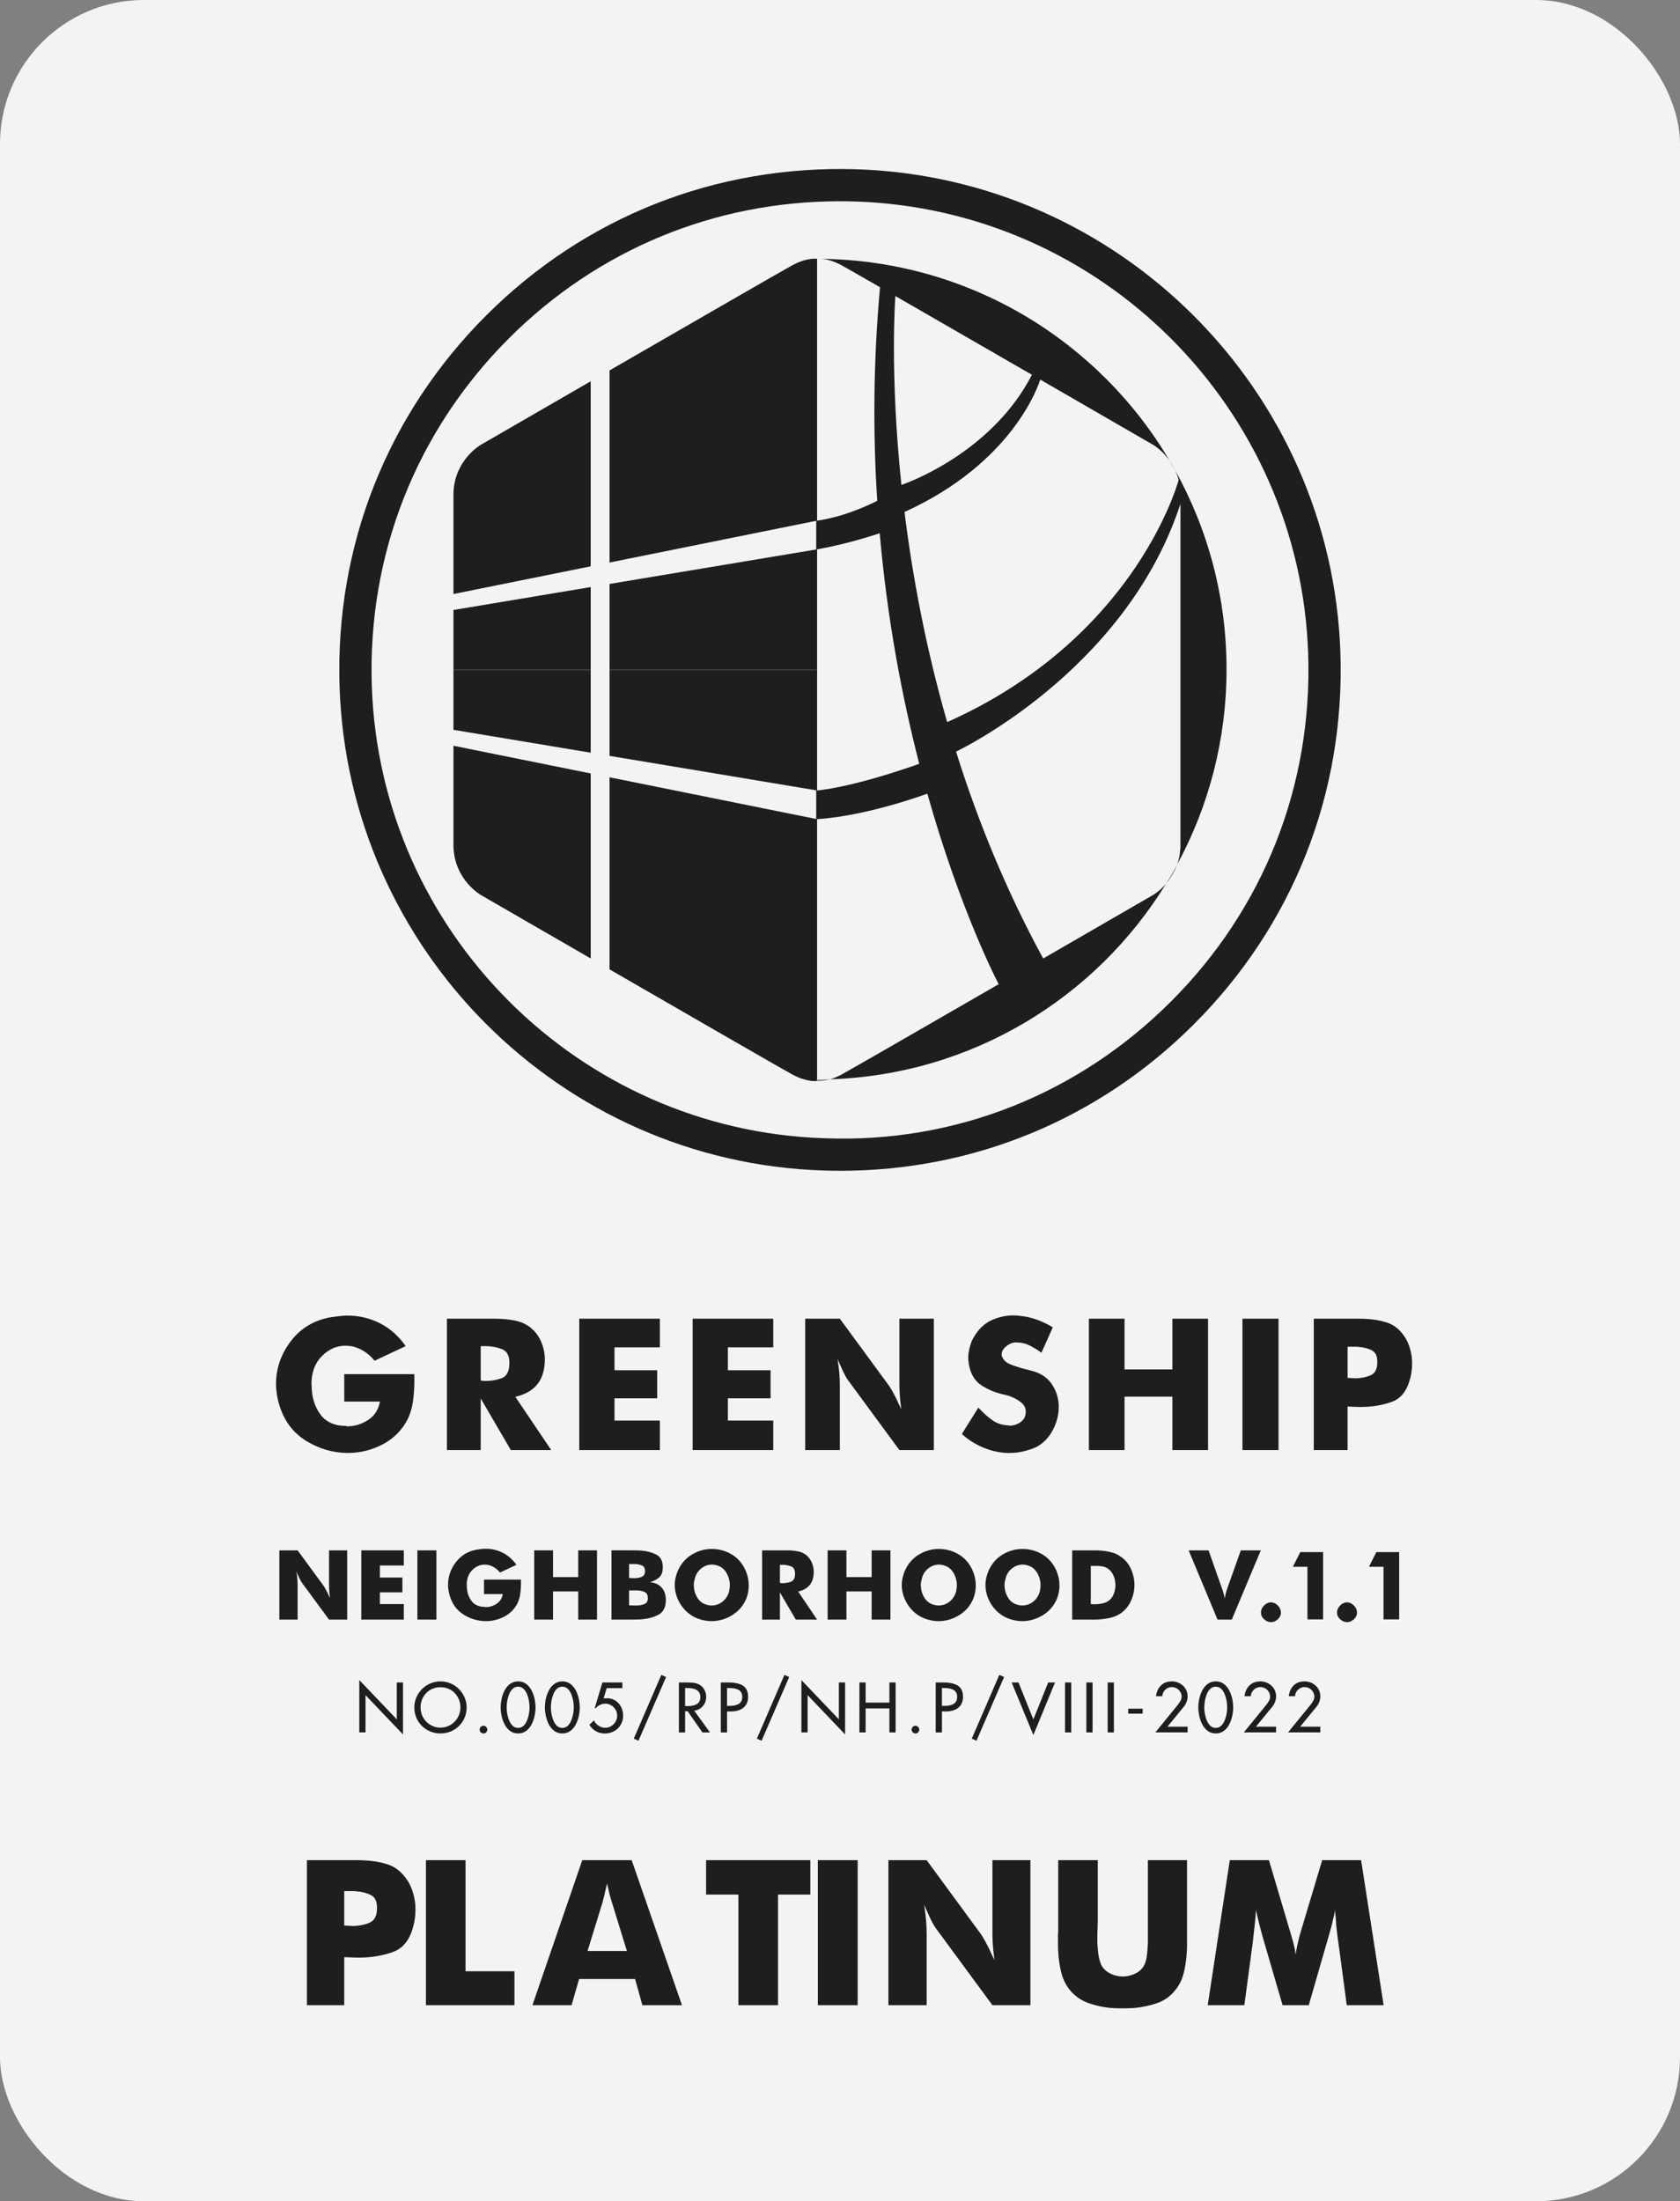 <svg xmlns="http://www.w3.org/2000/svg" id="Layer_2" viewBox="0 0 1361.26 1782.92"><rect x="0" y="0" width="1361.26" height="1782.92" fill="#808080" stroke="none"/><defs><style>      .cls-1, .cls-2 {        fill: #201d1e;      }      .cls-3 {        fill: #f4f3f2;      }      .cls-2 {        opacity: .5;      }    </style></defs><g id="Layer_2-2" data-name="Layer_2"><g><rect class="cls-3" x="0" y="0" width="1361.26" height="1782.91" rx="116.63" ry="116.63"></rect><g><g><path class="cls-1" d="M226.36,1255.72h14.79l21.13,28.8c.53.82,1.04,1.69,1.54,2.6.5.91.98,1.84,1.45,2.77.35.76.7,1.53,1.06,2.29.35.76.7,1.5,1.06,2.2-.06-.65-.13-1.26-.22-1.85-.09-.59-.16-1.2-.22-1.85-.12-1.17-.21-2.38-.26-3.61-.06-1.23-.09-2.49-.09-3.79v-27.56h14.71v56.09h-14.71l-21.31-28.97c-.59-.71-1.14-1.54-1.67-2.51s-1.03-1.98-1.5-3.04c-.35-.76-.69-1.51-1.01-2.25-.32-.73-.63-1.42-.92-2.07.29,1.82.53,3.67.7,5.55.18,1.88.26,3.76.26,5.64v27.65h-14.79v-56.09Z"></path><path class="cls-1" d="M292.76,1255.72h34.43v12.24h-19.37v9.78h18.23v11.98h-18.23v9.51h19.37v12.59h-34.43v-56.09Z"></path><path class="cls-1" d="M338.2,1255.72h15.41v56.09h-15.41v-56.09Z"></path><path class="cls-1" d="M392.18,1279.41h29.94v4.32c-.06,2.52-.26,5.02-.62,7.48-.35,2.47-1.06,4.87-2.11,7.22-2.47,4.81-6.02,8.44-10.66,10.88-4.64,2.44-9.48,3.68-14.53,3.74h-1.32c-5.81-.18-11.3-1.79-16.47-4.84-5.17-3.05-8.87-7.43-11.1-13.12-.35-.94-.68-1.88-.97-2.82-.29-.94-.53-1.91-.7-2.91-.18-.94-.32-1.88-.44-2.82-.12-.94-.18-1.88-.18-2.82,0-6.81,2.16-13,6.47-18.58,4.31-5.58,10.14-8.95,17.48-10.13.23,0,.45-.01.66-.04.21-.03.43-.07.66-.13.18,0,.34-.01.48-.04.15-.03.28-.04.4-.04.76-.12,1.51-.21,2.25-.26.73-.06,1.45-.09,2.16-.09,4.93,0,9.55,1.1,13.87,3.3,4.31,2.2,7.97,5.45,10.96,9.73l-13.3,6.25c-1.35-1.7-2.85-3.05-4.49-4.05-1.64-1-3.32-1.7-5.02-2.11-.47-.06-.95-.12-1.45-.18-.5-.06-.98-.09-1.45-.09-3.76,0-7.12,1.48-10.08,4.45s-4.45,6.97-4.45,12.02c0,.12.03.23.09.35v.35c0,4.64,1.2,8.64,3.61,12.02,2.41,3.38,6.1,5.06,11.1,5.06l.35.18c3.29,0,6.31-.91,9.07-2.73,2.76-1.82,4.43-4.43,5.02-7.84h-15.23v-11.71Z"></path><path class="cls-1" d="M432.86,1255.72h15.23v21.66h20.43v-21.66h15.23v56.09h-15.23v-22.81h-20.43v22.81h-15.23v-56.09Z"></path><path class="cls-1" d="M513.08,1255.72c1.11,0,2.29.02,3.52.04,1.23.03,2.47.1,3.7.22,4.05.35,7.79,1.37,11.23,3.04,3.43,1.67,5.27,4.86,5.5,9.55v1.14c0,3.41-.92,5.99-2.77,7.75-1.85,1.76-4.36,3.11-7.53,4.05,4.11.41,7.27,1.89,9.47,4.45,2.2,2.55,3.3,5.8,3.3,9.73v1.41c-.29,5.28-2.33,8.89-6.12,10.83-3.79,1.94-7.94,3.11-12.46,3.52-1.64.18-3.29.28-4.93.31-1.64.03-3.2.04-4.67.04h-15.85v-56.09h17.61ZM522.59,1272.27c0-2.17-.79-3.6-2.38-4.27-1.59-.67-3.35-1.07-5.28-1.19h-5.2v11.36h1.94c.18.06.34.09.48.09h2.95c1.76-.12,3.39-.48,4.89-1.1,1.5-.62,2.36-1.86,2.6-3.74v-1.14ZM510.88,1300.28h1.32c.23.06.47.09.7.09h3.35c2.05-.06,3.96-.42,5.72-1.1,1.76-.67,2.73-2.01,2.91-4.01v-1.14c0-2.41-.91-3.99-2.73-4.75-1.82-.76-3.85-1.17-6.08-1.23h-6.34v12.15h1.14Z"></path><path class="cls-1" d="M561.6,1258.54c4.81-2.64,9.83-3.96,15.06-3.96.7,0,1.42.03,2.16.09.73.06,1.45.12,2.16.18,2.17.29,4.33.82,6.47,1.58,2.14.76,4.18,1.76,6.12,2.99,4.17,2.7,7.4,6.3,9.69,10.79,2.29,4.49,3.43,9.17,3.43,14.05,0,.59-.02,1.19-.04,1.8-.03.62-.1,1.22-.22,1.81-.12,1.23-.34,2.45-.66,3.65-.32,1.2-.72,2.39-1.19,3.57-2.47,5.7-6.31,10.11-11.54,13.25-5.23,3.14-10.71,4.71-16.47,4.71-.41,0-.81-.01-1.19-.04-.38-.03-.78-.04-1.19-.04-2-.18-3.98-.53-5.94-1.06-1.97-.53-3.86-1.26-5.68-2.2-4.93-2.58-8.81-6.27-11.62-11.05-2.82-4.78-4.23-9.76-4.23-14.93,0-.76.03-1.53.09-2.29.06-.76.18-1.55.35-2.38.29-1.53.7-3.07,1.23-4.62.53-1.55,1.17-3.04,1.94-4.45,2.7-4.99,6.46-8.81,11.27-11.45ZM590.88,1288.3c.15-.65.25-1.29.31-1.94.06-.41.1-.82.13-1.23.03-.41.04-.79.04-1.14s-.02-.7-.04-1.06c-.03-.35-.04-.7-.04-1.06-.29-2.52-1.06-4.96-2.29-7.31-1.23-2.35-2.94-4.17-5.11-5.46-.59-.29-1.17-.56-1.76-.79-.59-.23-1.18-.44-1.76-.62-.59-.12-1.18-.22-1.76-.31-.59-.09-1.18-.13-1.76-.13-2.99,0-5.75.94-8.28,2.82-2.52,1.88-4.29,4.37-5.28,7.48-.06.12-.1.24-.13.35-.03.12-.04.24-.04.35-.18.53-.32,1.07-.44,1.63-.12.56-.24,1.13-.35,1.72-.06.41-.1.81-.13,1.19-.03.38-.04.78-.04,1.19v.66c0,.21.03.43.09.66.18,3.11,1.13,6.06,2.86,8.85,1.73,2.79,4.12,4.62,7.18,5.5.35.12.7.22,1.06.31.35.09.73.16,1.14.22.35.06.7.1,1.06.13.35.03.7.04,1.06.04,3.11,0,5.91-.92,8.41-2.77,2.49-1.85,4.3-4.33,5.42-7.44.18-.59.34-1.2.48-1.85Z"></path><path class="cls-1" d="M631.96,1311.81h-14.44v-56.09h20.17c.7,0,1.41.02,2.11.04.7.03,1.41.07,2.11.13,2,.12,3.96.43,5.9.92,1.94.5,3.7,1.37,5.28,2.6,2,1.58,3.51,3.52,4.54,5.81,1.03,2.29,1.6,4.7,1.72,7.22v.53c0,4.46-1.04,8.01-3.13,10.66-2.08,2.64-5.24,4.46-9.47,5.46l15.32,22.72h-17.26l-12.86-22.01v22.01ZM632.35,1282.18c.15.03.31.04.48.04.12,0,.25.01.4.04.15.03.28.04.4.04h.26c2.52,0,4.86-.4,7-1.19,2.14-.79,3.24-2.83,3.3-6.12v-.44c0-3.05-1.03-4.99-3.08-5.81-2.06-.82-4.31-1.26-6.78-1.32h-2.38v14.71c.12,0,.25.02.4.04Z"></path><path class="cls-1" d="M670.62,1255.72h15.23v21.66h20.43v-21.66h15.23v56.09h-15.23v-22.81h-20.43v22.81h-15.23v-56.09Z"></path><path class="cls-1" d="M745.55,1258.54c4.81-2.64,9.83-3.96,15.06-3.96.7,0,1.42.03,2.16.09.73.06,1.45.12,2.16.18,2.17.29,4.33.82,6.47,1.58,2.14.76,4.18,1.76,6.12,2.99,4.17,2.7,7.4,6.3,9.69,10.79,2.29,4.49,3.43,9.17,3.43,14.05,0,.59-.02,1.19-.04,1.8-.03.62-.1,1.22-.22,1.81-.12,1.23-.34,2.45-.66,3.65-.32,1.2-.72,2.39-1.19,3.57-2.47,5.7-6.31,10.11-11.54,13.25-5.23,3.14-10.71,4.71-16.47,4.71-.41,0-.81-.01-1.19-.04-.38-.03-.78-.04-1.19-.04-2-.18-3.98-.53-5.94-1.06-1.97-.53-3.86-1.26-5.68-2.2-4.93-2.58-8.81-6.27-11.62-11.05-2.82-4.78-4.23-9.76-4.23-14.93,0-.76.03-1.53.09-2.29.06-.76.18-1.55.35-2.38.29-1.53.7-3.07,1.23-4.62.53-1.55,1.17-3.04,1.94-4.45,2.7-4.99,6.46-8.81,11.27-11.45ZM774.83,1288.3c.15-.65.25-1.29.31-1.94.06-.41.1-.82.13-1.23.03-.41.04-.79.04-1.14s-.02-.7-.04-1.06c-.03-.35-.04-.7-.04-1.06-.29-2.52-1.06-4.96-2.29-7.31-1.23-2.35-2.94-4.17-5.11-5.46-.59-.29-1.17-.56-1.76-.79-.59-.23-1.18-.44-1.76-.62-.59-.12-1.18-.22-1.76-.31-.59-.09-1.18-.13-1.76-.13-2.99,0-5.75.94-8.28,2.82-2.52,1.88-4.29,4.37-5.28,7.48-.06.12-.1.24-.13.35-.03.12-.04.24-.04.35-.18.53-.32,1.07-.44,1.63-.12.56-.24,1.13-.35,1.72-.06.41-.1.81-.13,1.19-.03.38-.04.78-.04,1.19v.66c0,.21.03.43.09.66.18,3.11,1.13,6.06,2.86,8.85,1.73,2.79,4.12,4.62,7.18,5.5.35.12.7.22,1.06.31.35.09.73.16,1.14.22.35.06.7.1,1.06.13.35.03.7.04,1.06.04,3.11,0,5.91-.92,8.41-2.77,2.49-1.85,4.3-4.33,5.42-7.44.18-.59.34-1.2.48-1.85Z"></path><path class="cls-1" d="M813.36,1258.54c4.81-2.64,9.83-3.96,15.06-3.96.7,0,1.42.03,2.16.09.73.06,1.45.12,2.16.18,2.17.29,4.33.82,6.47,1.58,2.14.76,4.18,1.76,6.12,2.99,4.17,2.7,7.4,6.3,9.69,10.79,2.29,4.49,3.43,9.17,3.43,14.05,0,.59-.02,1.19-.04,1.8-.03.62-.1,1.22-.22,1.81-.12,1.23-.34,2.45-.66,3.65-.32,1.2-.72,2.39-1.19,3.57-2.47,5.7-6.31,10.11-11.54,13.25-5.23,3.14-10.71,4.71-16.47,4.71-.41,0-.81-.01-1.19-.04-.38-.03-.78-.04-1.19-.04-2-.18-3.98-.53-5.94-1.06-1.97-.53-3.86-1.26-5.68-2.2-4.93-2.58-8.81-6.27-11.62-11.05-2.82-4.78-4.23-9.76-4.23-14.93,0-.76.03-1.53.09-2.29.06-.76.18-1.55.35-2.38.29-1.53.7-3.07,1.23-4.62.53-1.55,1.17-3.04,1.94-4.45,2.7-4.99,6.46-8.81,11.27-11.45ZM842.64,1288.3c.15-.65.25-1.29.31-1.94.06-.41.1-.82.13-1.23.03-.41.04-.79.04-1.14s-.02-.7-.04-1.06c-.03-.35-.04-.7-.04-1.06-.29-2.52-1.06-4.96-2.29-7.31-1.23-2.35-2.94-4.17-5.11-5.46-.59-.29-1.17-.56-1.76-.79-.59-.23-1.18-.44-1.76-.62-.59-.12-1.18-.22-1.76-.31-.59-.09-1.18-.13-1.76-.13-2.99,0-5.75.94-8.28,2.82-2.52,1.88-4.29,4.37-5.28,7.48-.06.12-.1.24-.13.35-.03.12-.04.24-.04.35-.18.53-.32,1.07-.44,1.63-.12.56-.24,1.13-.35,1.72-.06.41-.1.81-.13,1.19-.03.38-.04.78-.04,1.19v.66c0,.21.03.43.09.66.18,3.11,1.13,6.06,2.86,8.85,1.73,2.79,4.12,4.62,7.18,5.5.35.12.7.22,1.06.31.35.09.73.16,1.14.22.35.06.7.1,1.06.13.35.03.7.04,1.06.04,3.11,0,5.91-.92,8.41-2.77,2.49-1.85,4.3-4.33,5.42-7.44.18-.59.34-1.2.48-1.85Z"></path><path class="cls-1" d="M899.39,1310.4c-3.23.71-6.49,1.14-9.77,1.32-.94.06-1.86.09-2.77.09h-18.1v-56.09h19.06c.91,0,1.81.03,2.69.09,3.17.18,6.3.62,9.38,1.32,3.08.7,5.91,2,8.5,3.88,3.29,2.29,5.84,5.31,7.66,9.07,1.82,3.76,2.85,7.63,3.08,11.62.06.35.09.7.09,1.06v2.2c-.18,4.17-1.17,8.19-2.99,12.06-1.82,3.87-4.43,7.04-7.84,9.51-2.76,1.88-5.75,3.17-8.98,3.87ZM884.38,1299.27c.2.03.4.04.57.04.23,0,.44.02.62.04.18.03.35.04.53.04.59,0,1.2-.01,1.85-.04.65-.03,1.26-.07,1.85-.13,1.53-.12,3.02-.38,4.49-.79,1.47-.41,2.79-1.03,3.96-1.85,1.88-1.35,3.27-3.18,4.18-5.5.91-2.32,1.37-4.74,1.37-7.26v-.71c0-.23-.03-.47-.09-.7-.12-2.23-.65-4.39-1.58-6.47-.94-2.08-2.23-3.74-3.87-4.98-1.23-1-2.6-1.67-4.09-2.03-1.5-.35-3.04-.56-4.62-.62h-5.72v30.91c.18,0,.37.02.57.04Z"></path><path class="cls-1" d="M963.15,1255.72h16.11l11.1,31.44c.29.76.56,1.56.79,2.38.23.82.47,1.67.7,2.55.06.41.15.82.26,1.23.12.41.21.82.26,1.23.12-.41.22-.82.31-1.23.09-.41.16-.82.22-1.23.18-.88.37-1.73.57-2.55.21-.82.45-1.61.75-2.38l11.18-31.44h16.2l-23.51,56.09h-11.54l-23.42-56.09Z"></path><path class="cls-1" d="M1029.89,1313.93c-.06-.06-.1-.09-.13-.09h-.13c-2-.06-3.82-.85-5.46-2.38-1.64-1.53-2.47-3.32-2.47-5.37s.82-3.93,2.47-5.64c1.64-1.7,3.46-2.58,5.46-2.64h.53c1.94.12,3.71,1.01,5.33,2.69,1.61,1.67,2.42,3.54,2.42,5.59s-.81,3.77-2.42,5.33c-1.62,1.55-3.39,2.36-5.33,2.42h-.26v.09Z"></path><path class="cls-1" d="M1059.39,1311.64v-42.62h-11.8l5.99-11.89h18.49v54.51h-12.68Z"></path><path class="cls-1" d="M1091.53,1313.93c-.06-.06-.1-.09-.13-.09h-.13c-2-.06-3.82-.85-5.46-2.38-1.64-1.53-2.47-3.32-2.47-5.37s.82-3.93,2.47-5.64c1.64-1.7,3.46-2.58,5.46-2.64h.53c1.94.12,3.71,1.01,5.33,2.69,1.61,1.67,2.42,3.54,2.42,5.59s-.81,3.77-2.42,5.33c-1.62,1.55-3.39,2.36-5.33,2.42h-.26v.09Z"></path><path class="cls-1" d="M1121.03,1311.64v-42.62h-11.8l5.99-11.89h18.49v54.51h-12.68Z"></path></g><g><path class="cls-1" d="M318.29,1581.05c-8.18,2.89-16.87,4.4-26.09,4.52h-3.5c-.86,0-1.69-.03-2.49-.09-.8-.06-1.57-.09-2.31-.09-.86,0-1.69-.03-2.49-.09-.8-.06-1.63-.09-2.49-.09v38.91h-30.24v-117.47h41.86c1.6,0,3.2.06,4.79.18,6.39.25,12.54,1.29,18.44,3.13,5.9,1.84,10.88,5.53,14.94,11.06,2.09,2.71,3.75,5.75,4.98,9.13,1.23,3.38,2.09,6.79,2.58,10.24.12.99.21,2.03.28,3.13.06,1.11.09,2.15.09,3.13,0,2.34-.16,4.7-.46,7.1-.31,2.4-.77,4.64-1.38,6.73-2.83,10.82-8.33,17.67-16.5,20.56ZM280.49,1559.66c.55.06,1.14.09,1.75.09.49,0,1.01.03,1.57.09.55.06,1.07.09,1.57.09h1.48c4.55-.12,8.76-1.01,12.63-2.67,3.87-1.66,5.87-5.38,5.99-11.16v-1.11c0-5.16-1.75-8.58-5.26-10.24s-7.35-2.61-11.53-2.86c-.74-.12-1.48-.18-2.21-.18h-7.56v27.85c.49,0,1.01.03,1.57.09Z"></path><path class="cls-1" d="M345.12,1506.64h32.09v89.99h39.65v27.48h-71.74v-117.47Z"></path><path class="cls-1" d="M471.81,1506.64h40.02l40.75,117.47h-32.09l-5.9-21.21h-45.37l-6.09,21.21h-31.72l40.39-117.47ZM476.06,1580.22h31.9l-11.99-38.91c-.62-1.84-1.2-3.78-1.75-5.81-.55-2.03-1.01-4.03-1.38-5.99-.25-.74-.43-1.44-.55-2.12-.12-.67-.25-1.32-.37-1.94-.12.62-.28,1.26-.46,1.94-.18.68-.34,1.38-.46,2.12-.12.25-.18.46-.18.65s-.06.4-.18.65c-.37,1.84-.77,3.63-1.2,5.35-.43,1.72-.89,3.44-1.38,5.16l-11.99,38.91Z"></path><path class="cls-1" d="M598.32,1534.49h-26.19v-27.85h84.46v27.85h-26.19v89.62h-32.09v-89.62Z"></path><path class="cls-1" d="M662.68,1506.64h32.27v117.47h-32.27v-117.47Z"></path><path class="cls-1" d="M719.85,1506.64h30.98l44.26,60.3c1.11,1.72,2.18,3.54,3.23,5.44,1.04,1.91,2.06,3.84,3.04,5.81.74,1.6,1.48,3.2,2.21,4.79.74,1.6,1.48,3.13,2.21,4.61-.12-1.35-.28-2.64-.46-3.87-.18-1.23-.34-2.52-.46-3.87-.25-2.46-.43-4.98-.55-7.56-.12-2.58-.18-5.22-.18-7.93v-57.72h30.8v117.47h-30.8l-44.63-60.67c-1.23-1.48-2.4-3.23-3.5-5.26-1.11-2.03-2.15-4.15-3.13-6.36-.74-1.6-1.45-3.16-2.12-4.7-.68-1.54-1.32-2.98-1.94-4.33.61,3.81,1.11,7.68,1.48,11.62.37,3.94.55,7.87.55,11.8v57.91h-30.98v-117.47Z"></path><path class="cls-1" d="M889.5,1506.64v49.05c0,.86-.03,1.82-.09,2.86-.06,1.05-.09,2.18-.09,3.41,0,.74-.03,1.48-.09,2.21-.06.74-.09,1.54-.09,2.4v6.64c.12,3.32.4,6.52.83,9.59.43,3.07,1.14,5.78,2.12,8.11,1.35,3.07,3.69,5.5,7.01,7.28,3.32,1.78,6.88,2.67,10.7,2.67h.74c3.56-.12,6.94-1.04,10.14-2.77,3.2-1.72,5.47-4.12,6.82-7.19.98-2.33,1.63-5.04,1.94-8.11.31-3.07.52-6.27.65-9.59v-66.57h31.72v70.35c0,1.17-.06,2.31-.18,3.41-.25,5.9-1.05,11.68-2.4,17.33-1.35,5.66-3.87,10.64-7.56,14.94-3.94,4.67-8.73,7.96-14.38,9.87-5.66,1.9-11.5,3.16-17.52,3.78-1.72.12-3.41.21-5.07.28-1.66.06-3.29.09-4.89.09-1.72,0-3.44-.03-5.16-.09-1.72-.06-3.44-.16-5.16-.28-6.02-.62-11.83-1.91-17.43-3.87-5.6-1.96-10.42-5.22-14.48-9.77-3.69-4.3-6.24-9.28-7.65-14.94-1.42-5.65-2.24-11.43-2.49-17.33-.12-1.11-.18-2.24-.18-3.41v-10.42c0-.61.06-1.23.18-1.84v-58.09h32.09Z"></path><path class="cls-1" d="M1091.25,1624.11l-6.82-50.9c-.37-2.21-.68-4.39-.92-6.55-.25-2.15-.49-4.33-.74-6.55-.12-2.21-.28-4.39-.46-6.55-.18-2.15-.4-4.33-.65-6.55-.12,1.23-.31,2.46-.55,3.69-.25,1.23-.55,2.46-.92,3.69-.49,2.46-1.08,4.89-1.75,7.29-.68,2.4-1.38,4.89-2.12,7.47l-15.86,54.96h-21.21l-16.04-54.96c-.74-2.58-1.41-5.07-2.03-7.47-.62-2.4-1.23-4.82-1.84-7.29-.25-1.23-.52-2.46-.83-3.69-.31-1.23-.58-2.46-.83-3.69-.12,2.21-.28,4.4-.46,6.55-.18,2.15-.4,4.33-.65,6.55-.25,2.21-.49,4.4-.74,6.55-.25,2.15-.49,4.33-.74,6.55l-6.82,50.9h-29.69l17.89-117.47h31.72l17.89,60.3c.37,1.47.77,2.86,1.2,4.15.43,1.29.77,2.61,1.01,3.97.37,1.35.67,2.67.92,3.96.24,1.29.43,2.67.55,4.15.24-1.6.52-3.16.83-4.7.31-1.54.65-3.1,1.01-4.7.25-1.11.49-2.21.74-3.32.25-1.11.55-2.27.92-3.5l18.07-60.3h31.53l18.26,117.47h-29.87Z"></path></g><g><path class="cls-1" d="M278.94,1113.01h56.79v8.18c-.11,4.79-.5,9.52-1.17,14.2-.67,4.68-2,9.24-4.01,13.7-4.68,9.13-11.42,16.01-20.21,20.63-8.8,4.62-17.99,6.99-27.56,7.1h-2.51c-11.02-.33-21.44-3.4-31.24-9.19-9.8-5.79-16.82-14.09-21.05-24.89-.67-1.78-1.28-3.56-1.84-5.35-.56-1.78-1-3.62-1.34-5.51-.33-1.78-.61-3.56-.83-5.35-.22-1.78-.33-3.56-.33-5.35,0-12.92,4.09-24.67,12.28-35.25,8.19-10.58,19.24-16.98,33.16-19.21.44,0,.86-.03,1.25-.08.39-.05.81-.14,1.25-.25.33,0,.64-.03.92-.08.28-.06.53-.08.75-.08,1.45-.22,2.87-.39,4.26-.5,1.39-.11,2.76-.17,4.09-.17,9.35,0,18.12,2.09,26.31,6.26,8.19,4.18,15.12,10.33,20.8,18.46l-25.22,11.86c-2.56-3.23-5.4-5.79-8.52-7.68-3.12-1.89-6.29-3.23-9.52-4.01-.89-.11-1.81-.22-2.76-.33-.95-.11-1.87-.17-2.76-.17-7.13,0-13.5,2.81-19.13,8.44-5.62,5.62-8.44,13.22-8.44,22.8,0,.22.05.45.17.67v.67c0,8.8,2.28,16.4,6.85,22.8,4.56,6.41,11.58,9.61,21.05,9.61l.67.33c6.24,0,11.97-1.73,17.21-5.18,5.23-3.45,8.41-8.41,9.52-14.87h-28.9v-22.22Z"></path><path class="cls-1" d="M389.52,1174.49h-27.39v-106.41h38.25c1.34,0,2.67.03,4.01.08,1.34.06,2.67.14,4.01.25,3.78.22,7.52.81,11.19,1.75,3.67.95,7.02,2.59,10.02,4.93,3.78,3.01,6.65,6.68,8.6,11.02,1.95,4.34,3.03,8.91,3.26,13.7v1c0,8.46-1.98,15.2-5.93,20.21-3.95,5.01-9.94,8.46-17.96,10.36l29.07,43.1h-32.74l-24.39-41.76v41.76ZM390.27,1118.28c.28.06.58.08.92.08.22,0,.47.03.75.08.28.06.53.08.75.08h.5c4.79,0,9.21-.75,13.28-2.25,4.06-1.5,6.15-5.37,6.26-11.61v-.83c0-5.79-1.95-9.46-5.85-11.03-3.9-1.56-8.19-2.39-12.86-2.5h-4.51v27.9c.22,0,.47.03.75.08Z"></path><path class="cls-1" d="M469.36,1068.08h65.31v23.22h-36.75v18.54h34.58v22.72h-34.58v18.04h36.75v23.89h-65.31v-106.41Z"></path><path class="cls-1" d="M561.23,1068.08h65.31v23.22h-36.75v18.54h34.58v22.72h-34.58v18.04h36.75v23.89h-65.31v-106.41Z"></path><path class="cls-1" d="M652.44,1068.08h28.06l40.09,54.62c1,1.56,1.98,3.2,2.92,4.93.94,1.73,1.86,3.48,2.76,5.26.67,1.45,1.34,2.9,2,4.34.67,1.45,1.34,2.84,2,4.18-.11-1.22-.25-2.39-.42-3.51-.17-1.11-.31-2.28-.42-3.51-.22-2.23-.39-4.51-.5-6.85-.11-2.34-.17-4.73-.17-7.18v-52.28h27.9v106.41h-27.9l-40.42-54.96c-1.11-1.34-2.17-2.92-3.17-4.76-1-1.84-1.95-3.76-2.84-5.76-.67-1.45-1.31-2.87-1.92-4.26-.61-1.39-1.2-2.7-1.75-3.93.56,3.45,1,6.96,1.34,10.52.33,3.57.5,7.13.5,10.69v52.45h-28.06v-106.41Z"></path><path class="cls-1" d="M793,1140.33c.05.06.14.14.25.25,3.01,3.34,6.4,6.43,10.19,9.27,3.78,2.84,8.13,4.37,13.03,4.59.11,0,.25.03.42.08.17.06.31.08.42.08s.25.03.42.08c.17.06.31.08.42.08.44,0,.92-.03,1.42-.08.5-.05.97-.14,1.42-.25,1.78-.33,3.48-1,5.09-2,1.61-1,2.87-2.23,3.76-3.67.11-.22.22-.44.33-.67.11-.22.22-.44.33-.67.22-.78.39-1.5.5-2.17.11-.67.17-1.28.17-1.84,0-3.01-1.31-5.54-3.93-7.6-2.62-2.06-5.43-3.65-8.44-4.76-1.23-.44-2.4-.81-3.51-1.08-1.11-.28-2.17-.53-3.17-.75-.11,0-.22-.03-.33-.08-.11-.05-.22-.08-.33-.08-5.46-1.34-10.58-3.48-15.37-6.43-4.79-2.95-8.08-7.21-9.86-12.78-.33-1.11-.64-2.28-.92-3.51-.28-1.22-.48-2.51-.58-3.84-.11-.44-.17-.86-.17-1.25v-1.25c0-.89.03-1.78.08-2.67.05-.89.19-1.78.42-2.67.33-2.23.89-4.45,1.67-6.68.78-2.23,1.78-4.23,3.01-6.01,3.56-5.9,8.16-10.13,13.78-12.7,5.62-2.56,11.5-3.84,17.62-3.84,1.45,0,2.92.08,4.43.25s3.03.36,4.59.58c4.01.67,7.99,1.78,11.94,3.34,3.95,1.56,7.6,3.4,10.94,5.51l-9.19,20.55c-3.01-2.23-6.18-4.18-9.52-5.85-3.34-1.67-6.96-2.5-10.86-2.5h-1.34c-2.56.33-4.96,1.48-7.18,3.42-2.23,1.95-3.34,4.04-3.34,6.26,0,.33.03.67.08,1,.05.33.19.67.42,1,.22.78.61,1.5,1.17,2.17.56.67,1.17,1.28,1.84,1.84,1.22,1,3.01,1.92,5.35,2.76,2.34.83,4.79,1.64,7.35,2.42,2.11.56,4.18,1.09,6.18,1.59s3.67.98,5.01,1.42c6.24,2.23,10.91,5.93,14.03,11.11,3.12,5.18,4.73,10.67,4.84,16.45v.83c0,.67-.03,1.34-.08,2-.06.67-.08,1.28-.08,1.84-.67,5.79-2.53,11.3-5.6,16.54-3.06,5.24-7.16,9.25-12.28,12.03-1.89.89-3.84,1.64-5.85,2.25-2,.61-4.01,1.14-6.01,1.59-1.67.33-3.34.58-5.01.75s-3.29.25-4.84.25h-1.84c-6.68-.22-13.25-1.7-19.71-4.43-6.46-2.73-12.19-6.37-17.21-10.94l13.36-21.38c.11.11.19.2.25.25Z"></path><path class="cls-1" d="M882.29,1068.08h28.9v41.09h38.75v-41.09h28.9v106.41h-28.9v-43.26h-38.75v43.26h-28.9v-106.41Z"></path><path class="cls-1" d="M1006.73,1068.08h29.23v106.41h-29.23v-106.41Z"></path><path class="cls-1" d="M1127.58,1135.48c-7.41,2.62-15.28,3.98-23.64,4.09h-3.17c-.78,0-1.53-.03-2.25-.08-.73-.06-1.42-.08-2.09-.08-.78,0-1.53-.03-2.26-.08-.73-.05-1.48-.08-2.25-.08v35.25h-27.4v-106.41h37.92c1.45,0,2.89.06,4.34.17,5.79.22,11.36,1.17,16.7,2.84,5.35,1.67,9.86,5.01,13.53,10.02,1.89,2.45,3.4,5.21,4.51,8.27,1.11,3.06,1.89,6.15,2.34,9.27.11.89.19,1.84.25,2.84.05,1,.08,1.95.08,2.84,0,2.12-.14,4.26-.42,6.43-.28,2.17-.7,4.2-1.25,6.1-2.56,9.8-7.55,16.01-14.95,18.62ZM1093.34,1116.1c.5.06,1.03.08,1.59.08.44,0,.92.03,1.42.08.5.06.97.08,1.42.08h1.34c4.12-.11,7.93-.92,11.44-2.42,3.51-1.5,5.32-4.87,5.43-10.11v-1c0-4.68-1.59-7.77-4.76-9.27-3.17-1.5-6.66-2.36-10.44-2.59-.67-.11-1.34-.17-2-.17h-6.85v25.22c.44,0,.92.03,1.42.08Z"></path></g><g><path class="cls-1" d="M291.13,1360.77l30.37,31.82v-29.89h5.04v42.12l-30.37-31.82v30.16h-5.04v-42.39Z"></path><path class="cls-1" d="M365.07,1363.48c2.58,1.09,4.84,2.61,6.79,4.56,1.95,1.95,3.48,4.21,4.59,6.79,1.11,2.58,1.66,5.28,1.66,8.1s-.55,5.7-1.64,8.29c-1.09,2.59-2.61,4.85-4.56,6.76-1.95,1.91-4.21,3.4-6.79,4.45s-5.31,1.58-8.21,1.58-5.63-.53-8.21-1.58-4.84-2.54-6.79-4.45c-1.95-1.91-3.47-4.17-4.56-6.76-1.09-2.59-1.64-5.36-1.64-8.29s.55-5.53,1.66-8.1c1.11-2.58,2.64-4.84,4.59-6.79,1.95-1.95,4.21-3.47,6.79-4.56,2.58-1.09,5.29-1.64,8.16-1.64s5.58.55,8.16,1.64ZM363.11,1398.07c1.95-.82,3.68-1.99,5.18-3.49,1.5-1.5,2.67-3.25,3.51-5.26.84-2,1.26-4.13,1.26-6.39s-.39-4.32-1.18-6.3c-.79-1.99-1.9-3.74-3.35-5.26-1.45-1.52-3.17-2.7-5.15-3.54-1.99-.84-4.14-1.26-6.47-1.26s-4.48.42-6.47,1.26c-1.99.84-3.7,2.02-5.15,3.54s-2.57,3.27-3.35,5.26c-.79,1.99-1.18,4.09-1.18,6.3s.42,4.38,1.26,6.39c.84,2,2.01,3.76,3.51,5.26,1.5,1.5,3.23,2.67,5.18,3.49,1.95.82,4.02,1.23,6.2,1.23s4.25-.41,6.2-1.23Z"></path><path class="cls-1" d="M393.94,1398.74c.61.63.91,1.35.91,2.17s-.3,1.59-.91,2.2c-.61.61-1.34.91-2.2.91s-1.59-.3-2.2-.91c-.61-.61-.91-1.34-.91-2.2s.3-1.55.91-2.17c.61-.63,1.34-.94,2.2-.94s1.59.31,2.2.94Z"></path><path class="cls-1" d="M413.36,1402.01c-1.82-1.34-3.3-3.09-4.43-5.23-1.13-2.15-1.95-4.43-2.47-6.87-.52-2.43-.78-4.76-.78-6.98s.26-4.6.78-7.03c.52-2.43,1.34-4.71,2.47-6.84,1.13-2.13,2.6-3.86,4.43-5.21,1.82-1.34,3.97-2.01,6.44-2.01s4.61.66,6.44,1.99c1.82,1.32,3.3,3.07,4.43,5.23,1.13,2.17,1.95,4.45,2.47,6.87.52,2.42.78,4.75.78,7s-.26,4.54-.78,6.98c-.52,2.43-1.34,4.72-2.47,6.87-1.13,2.15-2.6,3.89-4.43,5.23-1.82,1.34-3.97,2.01-6.44,2.01s-4.61-.67-6.44-2.01ZM415.43,1367.83c-1.2,1.13-2.16,2.58-2.87,4.35-.72,1.77-1.23,3.6-1.56,5.47-.32,1.88-.48,3.62-.48,5.23s.16,3.35.48,5.21c.32,1.86.84,3.67,1.56,5.42.72,1.75,1.67,3.19,2.87,4.32,1.2,1.13,2.66,1.69,4.37,1.69s3.17-.56,4.37-1.69c1.2-1.13,2.15-2.57,2.87-4.32.71-1.75,1.23-3.56,1.56-5.42.32-1.86.48-3.6.48-5.21s-.16-3.35-.48-5.23c-.32-1.88-.84-3.7-1.56-5.47-.72-1.77-1.67-3.22-2.87-4.35-1.2-1.13-2.66-1.69-4.37-1.69s-3.18.56-4.37,1.69Z"></path><path class="cls-1" d="M449.2,1402.01c-1.82-1.34-3.3-3.09-4.43-5.23-1.13-2.15-1.95-4.43-2.47-6.87-.52-2.43-.78-4.76-.78-6.98s.26-4.6.78-7.03c.52-2.43,1.34-4.71,2.47-6.84,1.13-2.13,2.6-3.86,4.43-5.21,1.82-1.34,3.97-2.01,6.44-2.01s4.61.66,6.44,1.99c1.82,1.32,3.3,3.07,4.43,5.23,1.13,2.17,1.95,4.45,2.47,6.87.52,2.42.78,4.75.78,7s-.26,4.54-.78,6.98c-.52,2.43-1.34,4.72-2.47,6.87-1.13,2.15-2.6,3.89-4.43,5.23-1.82,1.34-3.97,2.01-6.44,2.01s-4.61-.67-6.44-2.01ZM451.27,1367.83c-1.2,1.13-2.16,2.58-2.87,4.35-.72,1.77-1.23,3.6-1.56,5.47-.32,1.88-.48,3.62-.48,5.23s.16,3.35.48,5.21c.32,1.86.84,3.67,1.56,5.42.72,1.75,1.67,3.19,2.87,4.32,1.2,1.13,2.66,1.69,4.37,1.69s3.17-.56,4.37-1.69c1.2-1.13,2.15-2.57,2.87-4.32.71-1.75,1.23-3.56,1.56-5.42.32-1.86.48-3.6.48-5.21s-.16-3.35-.48-5.23c-.32-1.88-.84-3.7-1.56-5.47-.72-1.77-1.67-3.22-2.87-4.35-1.2-1.13-2.66-1.69-4.37-1.69s-3.18.56-4.37,1.69Z"></path><path class="cls-1" d="M491.59,1367.32l-2.52,8.32,2.84-.16c1.9,0,3.65.38,5.26,1.13,1.61.75,3,1.79,4.16,3.11,1.16,1.32,2.05,2.84,2.66,4.56.61,1.72.91,3.51.91,5.37,0,2.08-.38,4-1.15,5.77-.77,1.77-1.83,3.3-3.19,4.59-1.36,1.29-2.95,2.28-4.78,2.98-1.82.7-3.77,1.05-5.85,1.05-2.54,0-4.94-.64-7.19-1.9-2.25-1.27-3.97-3-5.15-5.18l3.76-3.54c.61,1.68,1.8,3.1,3.57,4.27,1.77,1.16,3.57,1.74,5.39,1.74,1.36,0,2.63-.26,3.81-.78,1.18-.52,2.22-1.23,3.11-2.15.89-.91,1.59-1.98,2.09-3.19.5-1.22.75-2.49.75-3.81s-.25-2.51-.75-3.68c-.5-1.16-1.21-2.19-2.12-3.09-.91-.89-1.95-1.59-3.11-2.09-1.16-.5-2.39-.75-3.68-.75-1.43,0-2.84.32-4.21.97-1.38.64-2.5,1.52-3.35,2.63h-.97l6.22-20.77h16.2v4.61h-12.72Z"></path><path class="cls-1" d="M539.72,1358.31l-22.38,51.62-3.81-1.72,22.32-51.62,3.86,1.72Z"></path><path class="cls-1" d="M575.25,1403.17h-6.12l-11.91-17.12h-2.09v17.12h-5.04v-40.46h6.12c2.36,0,4.37.11,6.04.32,1.66.21,3.21.73,4.64,1.56,1.65.97,2.94,2.33,3.89,4.08.95,1.75,1.42,3.61,1.42,5.58,0,2.93-.89,5.46-2.68,7.59-1.79,2.13-4.13,3.37-7.03,3.73l12.77,17.6ZM555.12,1381.86h1.61c1.5,0,2.86-.1,4.08-.29,1.22-.2,2.33-.55,3.35-1.07s1.82-1.27,2.41-2.25c.59-.98.89-2.24.89-3.78s-.32-2.74-.97-3.73c-.64-.98-1.49-1.73-2.55-2.23-1.06-.5-2.21-.84-3.46-1.02-1.25-.18-2.59-.27-4.02-.27h-1.34v14.65Z"></path><path class="cls-1" d="M589.09,1403.17h-5.04v-40.46h5.8c3.08,0,5.66.26,7.75.78s3.76,1.27,5.02,2.25c1.25.98,2.15,2.19,2.71,3.62.55,1.43.83,3.11.83,5.04,0,2.08-.37,3.86-1.1,5.37-.73,1.5-1.74,2.73-3.03,3.68-1.29.95-2.78,1.65-4.48,2.09-1.7.45-3.55.67-5.55.67h-2.9v16.96ZM589.09,1381.7h1.61c1.5,0,2.86-.1,4.08-.29,1.22-.2,2.33-.55,3.35-1.07,1.02-.52,1.82-1.27,2.41-2.25.59-.98.89-2.24.89-3.78s-.32-2.74-.97-3.7c-.64-.97-1.49-1.69-2.55-2.17-1.06-.48-2.2-.8-3.43-.97-1.23-.16-2.58-.24-4.05-.24h-1.34v14.49Z"></path><path class="cls-1" d="M639.47,1358.31l-22.38,51.62-3.81-1.72,22.32-51.62,3.86,1.72Z"></path><path class="cls-1" d="M649.35,1360.77l30.37,31.82v-29.89h5.04v42.12l-30.37-31.82v30.16h-5.04v-42.39Z"></path><path class="cls-1" d="M720.66,1379.02v-16.31h5.04v40.46h-5.04v-19.42h-19.26v19.42h-5.04v-40.46h5.04v16.31h19.26Z"></path><path class="cls-1" d="M743.95,1398.74c.61.63.91,1.35.91,2.17s-.3,1.59-.91,2.2c-.61.61-1.34.91-2.2.91s-1.59-.3-2.2-.91c-.61-.61-.91-1.34-.91-2.2s.3-1.55.91-2.17c.61-.63,1.34-.94,2.2-.94s1.59.31,2.2.94Z"></path><path class="cls-1" d="M763.21,1403.17h-5.04v-40.46h5.8c3.08,0,5.66.26,7.75.78s3.76,1.27,5.02,2.25c1.25.98,2.15,2.19,2.71,3.62.55,1.43.83,3.11.83,5.04,0,2.08-.37,3.86-1.1,5.37-.73,1.5-1.74,2.73-3.03,3.68-1.29.95-2.78,1.65-4.48,2.09-1.7.45-3.55.67-5.55.67h-2.9v16.96ZM763.21,1381.7h1.61c1.5,0,2.86-.1,4.08-.29,1.22-.2,2.33-.55,3.35-1.07,1.02-.52,1.82-1.27,2.41-2.25.59-.98.89-2.24.89-3.78s-.32-2.74-.97-3.7c-.64-.97-1.49-1.69-2.55-2.17-1.06-.48-2.2-.8-3.43-.97-1.23-.16-2.58-.24-4.05-.24h-1.34v14.49Z"></path><path class="cls-1" d="M813.59,1358.31l-22.38,51.62-3.81-1.72,22.32-51.62,3.86,1.72Z"></path><path class="cls-1" d="M837.31,1392.65l12.02-29.94h5.53l-17.55,42.61-17.6-42.61h5.53l12.07,29.94Z"></path><path class="cls-1" d="M868,1403.17h-5.04v-40.46h5.04v40.46Z"></path><path class="cls-1" d="M885.28,1403.17h-5.04v-40.46h5.04v40.46Z"></path><path class="cls-1" d="M902.56,1403.17h-5.04v-40.46h5.04v40.46Z"></path><path class="cls-1" d="M925.9,1383.96v4.02h-11.75v-4.02h11.75Z"></path><path class="cls-1" d="M962.28,1398.55v4.61h-26.13l17.71-21.73c1.11-1.36,1.99-2.61,2.63-3.76.64-1.14.97-2.31.97-3.49,0-1.04-.21-2.03-.64-2.98-.43-.95-1.01-1.78-1.74-2.5-.73-.71-1.58-1.27-2.55-1.66-.97-.39-1.97-.59-3-.59-2.04,0-3.81.72-5.31,2.17-1.5,1.45-2.33,3.19-2.47,5.23h-5.04c.43-3.65,1.77-6.56,4.02-8.75,2.25-2.18,5.19-3.27,8.8-3.27,1.72,0,3.34.3,4.88.91,1.54.61,2.91,1.46,4.1,2.55,1.2,1.09,2.13,2.38,2.79,3.86.66,1.49.99,3.09.99,4.8,0,1.47-.26,2.92-.78,4.37-.52,1.45-1.26,2.76-2.23,3.94l-13.31,16.26h16.31Z"></path><path class="cls-1" d="M978.65,1402.01c-1.82-1.34-3.3-3.09-4.43-5.23-1.13-2.15-1.95-4.43-2.47-6.87-.52-2.43-.78-4.76-.78-6.98s.26-4.6.78-7.03c.52-2.43,1.34-4.71,2.47-6.84,1.13-2.13,2.6-3.86,4.43-5.21,1.82-1.34,3.97-2.01,6.44-2.01s4.61.66,6.44,1.99c1.82,1.32,3.3,3.07,4.43,5.23,1.13,2.17,1.95,4.45,2.47,6.87.52,2.42.78,4.75.78,7s-.26,4.54-.78,6.98c-.52,2.43-1.34,4.72-2.47,6.87-1.13,2.15-2.6,3.89-4.43,5.23-1.82,1.34-3.97,2.01-6.44,2.01s-4.61-.67-6.44-2.01ZM980.71,1367.83c-1.2,1.13-2.16,2.58-2.87,4.35-.72,1.77-1.23,3.6-1.56,5.47-.32,1.88-.48,3.62-.48,5.23s.16,3.35.48,5.21c.32,1.86.84,3.67,1.56,5.42.72,1.75,1.67,3.19,2.87,4.32,1.2,1.13,2.66,1.69,4.37,1.69s3.17-.56,4.37-1.69c1.2-1.13,2.15-2.57,2.87-4.32.71-1.75,1.23-3.56,1.56-5.42.32-1.86.48-3.6.48-5.21s-.16-3.35-.48-5.23c-.32-1.88-.84-3.7-1.56-5.47-.72-1.77-1.67-3.22-2.87-4.35-1.2-1.13-2.66-1.69-4.37-1.69s-3.18.56-4.37,1.69Z"></path><path class="cls-1" d="M1033.97,1398.55v4.61h-26.13l17.71-21.73c1.11-1.36,1.99-2.61,2.63-3.76.64-1.14.97-2.31.97-3.49,0-1.04-.21-2.03-.64-2.98-.43-.95-1.01-1.78-1.74-2.5-.73-.71-1.58-1.27-2.55-1.66-.97-.39-1.97-.59-3-.59-2.04,0-3.81.72-5.31,2.17-1.5,1.45-2.33,3.19-2.47,5.23h-5.04c.43-3.65,1.77-6.56,4.02-8.75,2.25-2.18,5.19-3.27,8.8-3.27,1.72,0,3.34.3,4.88.91,1.54.61,2.91,1.46,4.1,2.55,1.2,1.09,2.13,2.38,2.79,3.86.66,1.49.99,3.09.99,4.8,0,1.47-.26,2.92-.78,4.37-.52,1.45-1.26,2.76-2.23,3.94l-13.31,16.26h16.31Z"></path><path class="cls-1" d="M1069.81,1398.55v4.61h-26.13l17.71-21.73c1.11-1.36,1.99-2.61,2.63-3.76.64-1.14.97-2.31.97-3.49,0-1.04-.21-2.03-.64-2.98-.43-.95-1.01-1.78-1.74-2.5-.73-.71-1.58-1.27-2.55-1.66-.97-.39-1.97-.59-3-.59-2.04,0-3.81.72-5.31,2.17-1.5,1.45-2.33,3.19-2.47,5.23h-5.04c.43-3.65,1.77-6.56,4.02-8.75,2.25-2.18,5.19-3.27,8.8-3.27,1.72,0,3.34.3,4.88.91,1.54.61,2.91,1.46,4.1,2.55,1.2,1.09,2.13,2.38,2.79,3.86.66,1.49.99,3.09.99,4.8,0,1.47-.26,2.92-.78,4.37-.52,1.45-1.26,2.76-2.23,3.94l-13.31,16.26h16.31Z"></path></g></g><path class="cls-1" d="M680.87,948.27c-4.48,0-8.97-.08-13.49-.2-213.13-6.79-385.43-179.05-392.24-392.21-3.62-113.43,38.5-220.03,118.61-300.16,80.11-80.11,186.19-122.06,300.15-118.61,213.13,6.84,385.4,179.12,392.21,392.24h0c3.62,113.43-38.5,220.03-118.6,300.14-76.93,76.92-178.28,118.82-286.65,118.82ZM680.44,163.01c-101.41,0-196.23,39.2-268.21,111.16-74.95,74.98-114.37,174.71-110.98,280.87,6.38,199.41,167.56,360.57,366.97,366.89,106.15,4.11,205.88-36.01,280.8-110.96,74.95-74.95,114.37-174.68,110.98-280.84h0c-6.37-199.36-167.55-360.54-366.95-366.92-4.21-.15-8.42-.2-12.62-.2Z"></path><path class="cls-1" d="M493.9,785.15c66.59,38.44,141.6,81.67,148.19,85.2,11.65,6.25,19.37,5.25,19.84,5.19l.03.1v-.1s0,0,0,0v-212.07s-168.06-33.9-168.06-33.9v155.59Z"></path><path class="cls-1" d="M367.43,684.32v2.64s.07,0,.07,0c1.33,26.02,21.94,37.84,21.94,37.84,0,0,40.56,23.45,89.21,51.53v-149.86s-111.21-22.44-111.21-22.44v80.28Z"></path><polygon class="cls-1" points="493.9 612.21 661.96 640.22 661.96 542.59 493.9 542.59 493.9 612.21"></polygon><polygon class="cls-1" points="367.43 591.13 478.64 609.66 478.64 542.59 367.43 542.59 367.43 591.13"></polygon><path class="cls-1" d="M661.93,209.62c-.47-.07-8.19-1.07-19.85,5.19-6.57,3.53-81.6,46.77-148.18,85.21v155.6s168.06-33.92,168.06-33.92v-212.07s0-.11,0-.11l-.03.1Z"></path><path class="cls-1" d="M367.49,398.21h-.07s0,2.65,0,2.65v80.28s111.21-22.45,111.21-22.45v-149.86c-48.65,28.09-89.21,51.53-89.21,51.53,0,0-20.6,11.82-21.94,37.85"></path><polygon class="cls-1" points="493.9 542.58 661.96 542.58 661.96 444.94 493.9 472.97 493.9 542.58"></polygon><polygon class="cls-1" points="367.43 542.58 478.64 542.58 478.64 475.51 367.43 494.05 367.43 542.58"></polygon><g><path class="cls-2" d="M947.7,373.07c1.54,2.61,3.06,5.23,4.53,7.88-1.35-2.96-2.9-5.58-4.53-7.88Z"></path><path class="cls-2" d="M953.91,700.09c-2.89,5.34-5.94,10.57-9.11,15.72,3.38-3.91,6.84-9.11,9.11-15.72Z"></path><path class="cls-2" d="M662.8,209.56c1.02,0,2.03.06,3.05.08-1.38-.12-2.4-.12-3.05-.08Z"></path><polygon class="cls-2" points="661.95 209.53 661.95 209.54 661.96 209.54 661.95 209.53"></polygon><path class="cls-2" d="M661.95,875.54v.1s.02-.1.02-.1c.33.05,4.28.5,10.59-1.35-3.53.12-7.06.26-10.62.27v1.08Z"></path><path class="cls-2" d="M662.8,209.56c-.28,0-.56-.02-.84-.02l.02.09c.07-.01.39-.04.82-.07Z"></path><path class="cls-1" d="M944.8,715.81c-5.26,6.09-10.32,8.99-10.32,8.99,0,0-40.56,23.46-89.21,51.54-30.52-55.97-53.44-112.83-70.62-167.57.16-.08,134.78-63.49,180.53-196.77.45-1.29.87-2.55,1.3-3.8v276.12s0,2.64,0,2.64h-.07c-.25,4.87-1.17,9.24-2.51,13.13,25.46-47.02,39.93-100.86,39.93-158.09,0-58.44-15.13-113.33-41.61-161.04,1.1,2.41,2.07,5.02,2.79,7.88-2.69,9.49-39.42,129.98-187.55,196.03-17.7-61.55-28.3-119.76-34.56-170.19,88.18-40.01,108.74-103.2,109.98-107.23,49.7,28.69,91.59,52.91,91.59,52.91,0,0,7.09,4.09,13.22,12.71-57.15-96.66-161.8-161.83-281.85-163.43,3.45.3,8.98,1.41,15.97,5.17,2.43,1.3,14.12,7.99,31.25,17.82-5.58,61.16-5.72,119.19-2.25,173.1v-.08c-28.3,14.09-48.87,16.04-48.87,16.04v-212.07s0-.09,0-.09c-.2,0-.39-.01-.59-.01v664.94c.2,0,.39-.01.59-.01v-210.98c40.82-2.52,89.36-20.61,89.45-20.64,0-.01,0-.03-.01-.04l.02.04h0c27.4,97.07,57.82,154.32,57.82,154.32-60.55,34.94-121.49,70.04-127.4,73.21-3.48,1.87-6.56,3.04-9.25,3.83,115.21-3.82,215.58-66.19,272.23-158.38ZM725.42,241.22s.02-.5.08-1.44c32.07,18.44,70.89,40.83,110.63,63.77-30.22,58.86-92.26,84.34-103.83,88.51-1.23.44-1.9.65-1.91.66-9.54-90.91-4.97-151.51-4.97-151.51ZM744.86,618.64c-56.7,20.02-82.91,21.58-82.91,21.58v-195.28c26.13-4.51,50.85-13.05,50.85-13.05l-.02-.22c6.19,70.88,18.39,134,32.08,187.01l-.02-.05Z"></path></g></g></g></svg>